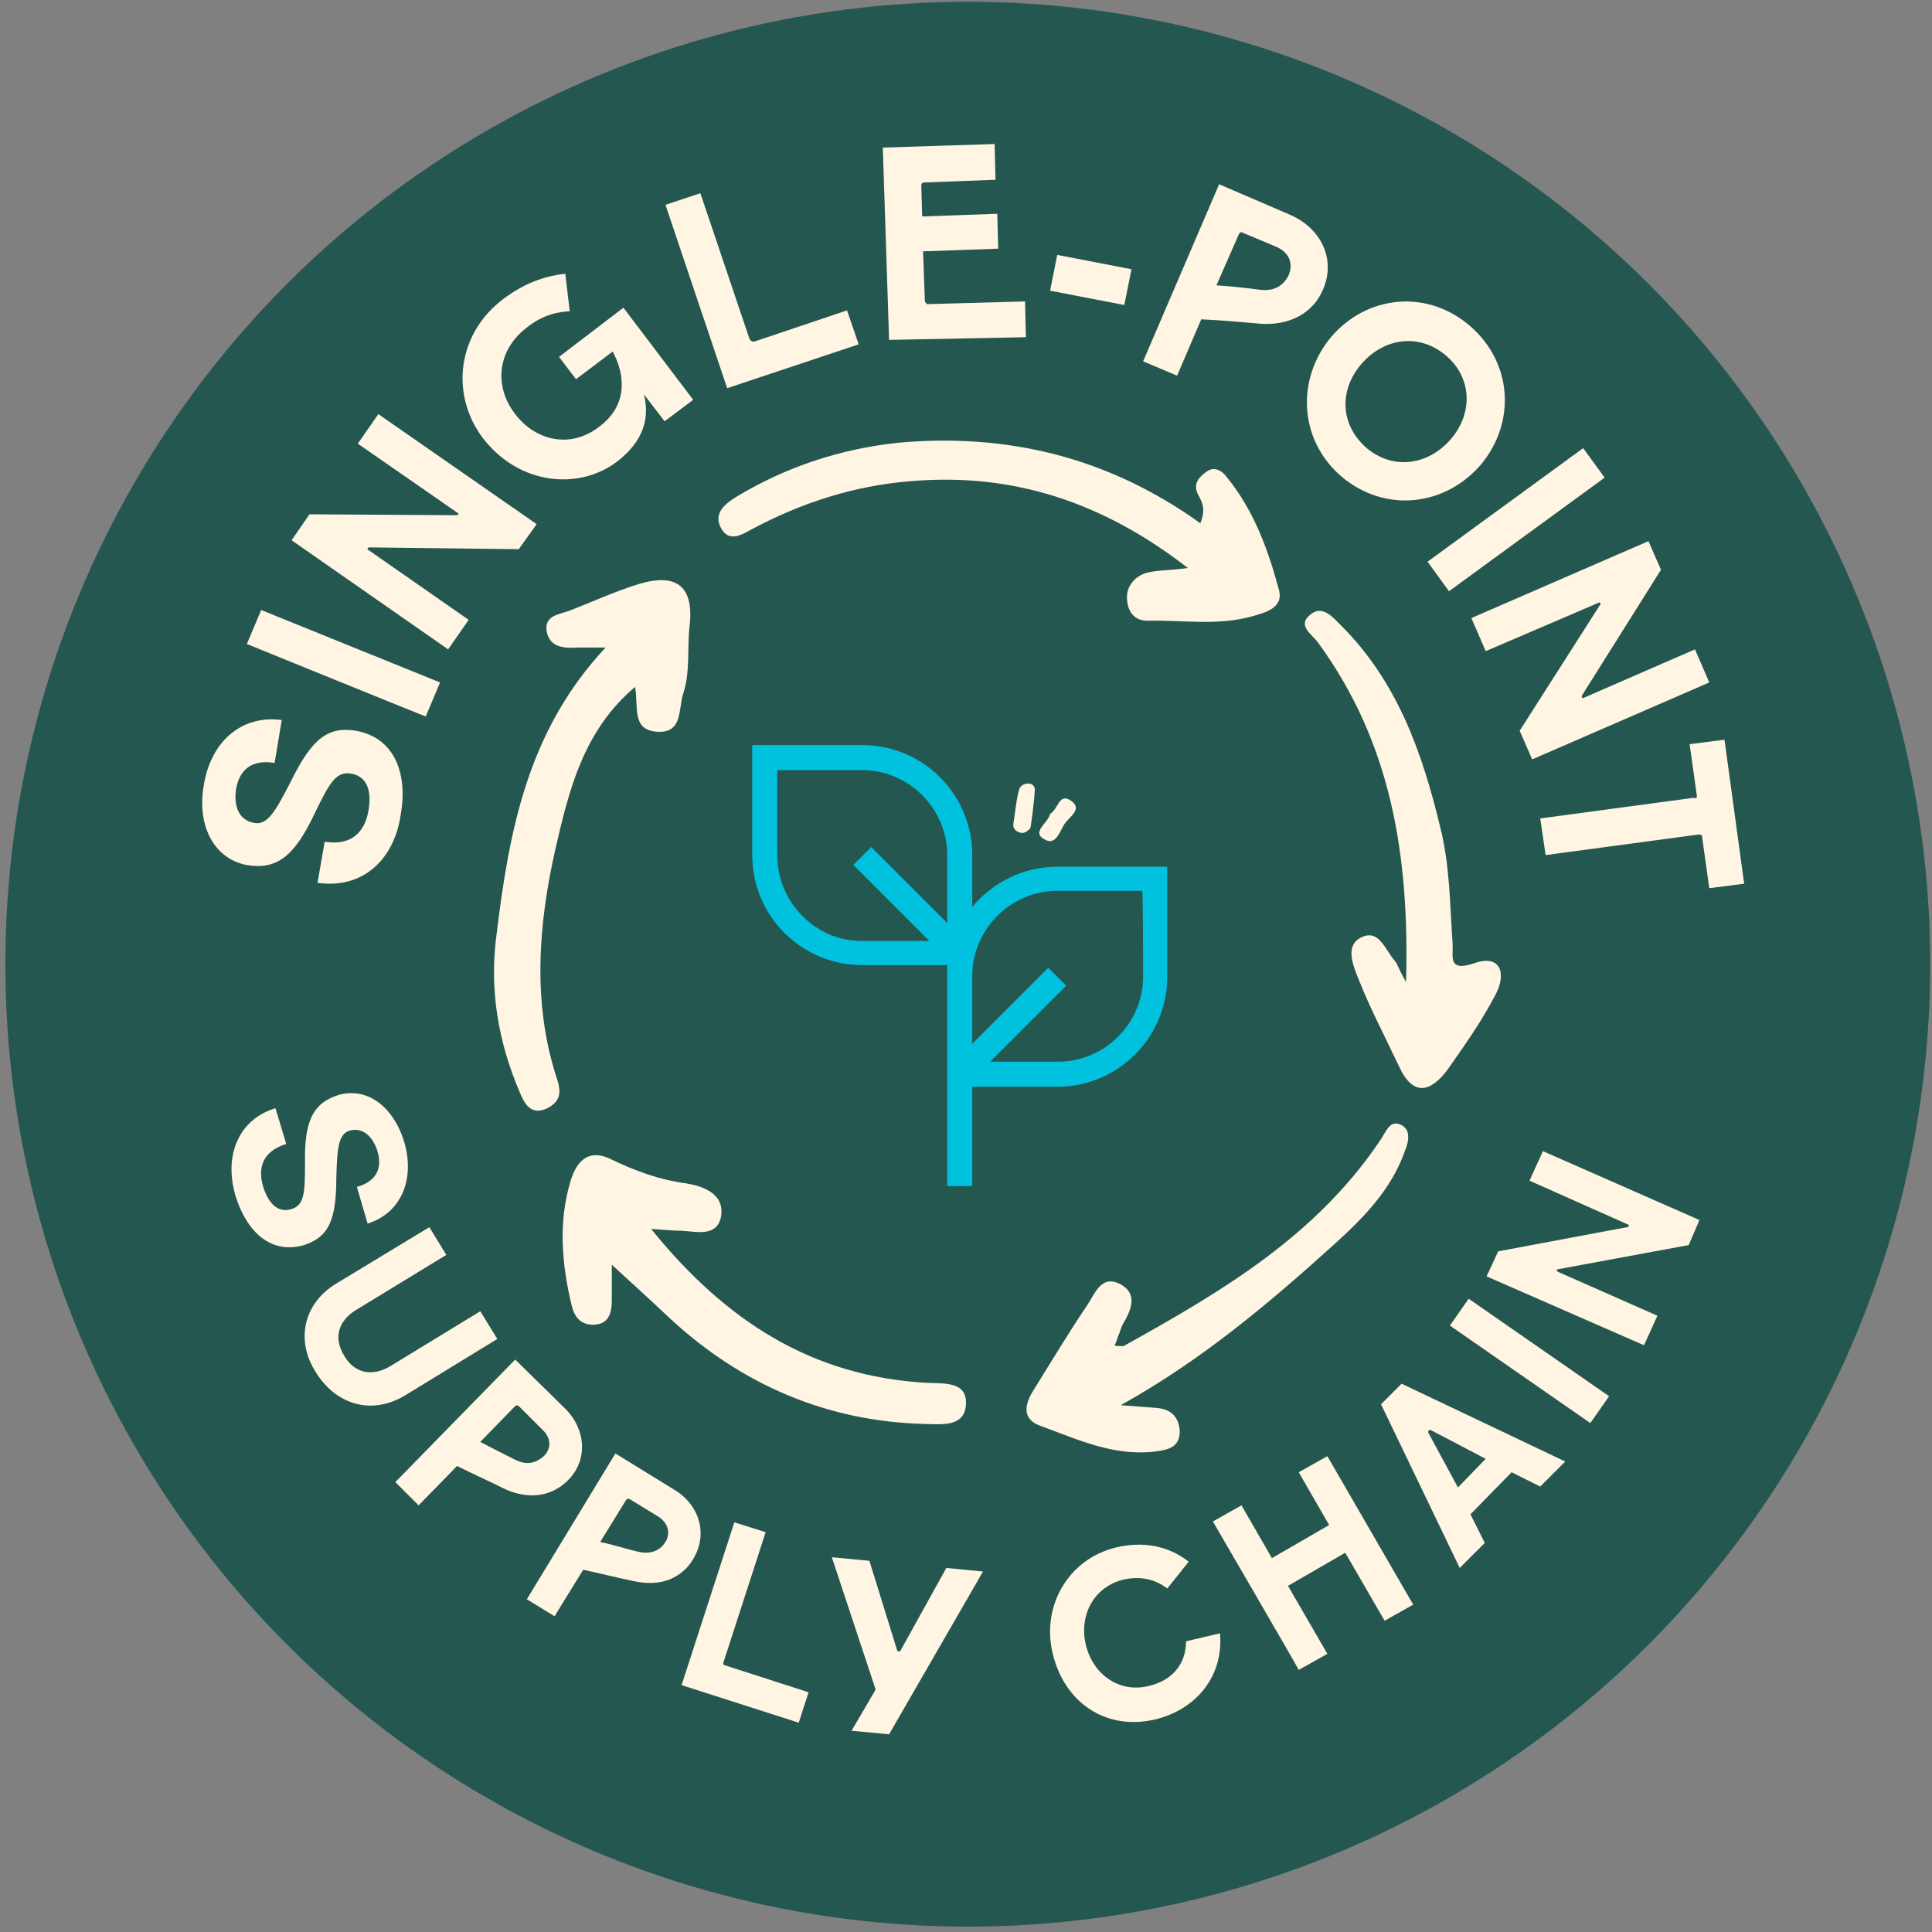 <svg xml:space="preserve" style="enable-background:new 0 0 216 216;" viewBox="0 0 216 216" y="0px" x="0px" xmlns:xlink="http://www.w3.org/1999/xlink" xmlns="http://www.w3.org/2000/svg" id="Layer_1" version="1.1">
<rect x="0" y="0" width="216" height="216" fill="#808080" stroke="none"/>
<style type="text/css">
	.st0{fill:#245750;}
	.st1{fill:#FFF5E2;}
	.st2{fill:#00C1DE;}
</style>
<circle r="107.6" cy="107.8" cx="108.2" class="st0"></circle>
<path d="M35.5,98.7l0.8-4.6c3,0.5,4.5-1.1,4.9-3.5c0.4-2.4-0.3-3.8-1.9-4.1c-1.7-0.3-2.4,0.9-4.1,4.4
	c-2.3,4.9-4.3,6.4-7.7,5.8c-3.8-0.8-5.5-4.7-4.7-9c0.8-4.8,4.2-7.8,8.7-7.2l-0.8,4.8c-2.4-0.4-3.9,0.6-4.3,2.9
	c-0.3,1.9,0.3,3.5,2,3.8c1.5,0.3,2.4-1.3,4.1-4.6c2.4-4.9,4.2-6.2,7.3-5.7c4.4,0.8,5.8,4.9,5,9.4C44,96.4,40.3,99.4,35.5,98.7
	L35.5,98.7z" class="st1"></path>
<path d="M27.6,72l1.6-3.8l20,8.1l-1.6,3.8C47.5,80.1,27.6,72,27.6,72z" class="st1"></path>
<path d="M32.6,60.4l2-2.9L51,57.6c0.2,0,0.4-0.1,0.1-0.3l-11.1-7.7l2.3-3.3l17.7,12.3l-2,2.8l-16.7-0.2
	c-0.2,0-0.3,0.2-0.1,0.3l11.2,7.8l-2.3,3.3L32.6,60.4L32.6,60.4z" class="st1"></path>
<path d="M54,49c-3.7-4.9-2.9-11.7,2.3-15.6c2.3-1.7,4.4-2.5,6.9-2.8l0.5,4.2c-1.8,0.1-3.3,0.6-4.9,1.9
	c-3.2,2.5-3.6,6.5-1.2,9.6c2.3,3,6.2,3.9,9.4,1.4c3.1-2.3,3-5.6,1.5-8.4l-4.1,3.1l-1.9-2.5l7.2-5.5l7.8,10.3l-3.2,2.4l-2.3-3
	c0.6,2.5,0.1,5.1-3,7.5C64.8,54.8,58.1,54.3,54,49L54,49z" class="st1"></path>
<path d="M74.4,22.9l3.9-1.3l5.5,16.3c0.1,0.2,0.3,0.3,0.5,0.3l10.4-3.5l1.3,3.8l-14.7,4.9L74.4,22.9L74.4,22.9z" class="st1"></path>
<path d="M98.7,16.5l12.5-0.4l0.1,4l-8,0.3c-0.2,0-0.3,0.2-0.3,0.3l0.1,3.5l8.4-0.3l0.1,3.9l-8.4,0.3l0.2,5.5
	c0,0.2,0.2,0.4,0.3,0.4l10.9-0.3l0.1,4L99.4,38L98.7,16.5L98.7,16.5z" class="st1"></path>
<path d="M118.2,28.5l8.3,1.6l-0.8,4l-8.3-1.6L118.2,28.5z" class="st1"></path>
<path d="M136.3,20.6l7.9,3.4c3.5,1.5,5.2,5,3.7,8.4c-1.1,2.6-3.7,4-6.9,3.8c-2.3-0.2-4.5-0.4-6.7-0.5l-2.7,6.3l-3.8-1.6
	L136.3,20.6L136.3,20.6z M140.9,32.4c1.7,0.2,2.7-0.6,3.2-1.7c0.5-1.3,0-2.5-1.4-3.1l-3.8-1.6c-0.2-0.1-0.3,0-0.4,0.2l-2.5,5.7
	C137.6,32,139.4,32.2,140.9,32.4L140.9,32.4z" class="st1"></path>
<path d="M148.8,37.7c4-4.7,10.7-5.4,15.5-1.3s5.2,10.8,1.3,15.5c-4,4.7-10.7,5.5-15.6,1.4
	C145.2,49.2,144.9,42.4,148.8,37.7z M152.8,50.1c3,2.5,6.9,1.9,9.4-1c2.5-2.9,2.4-6.9-0.6-9.4c-3-2.5-6.9-1.9-9.4,1
	C149.7,43.6,149.8,47.5,152.8,50.1L152.8,50.1z" class="st1"></path>
<path d="M177,50.1l2.4,3.3L162,66.1l-2.4-3.3L177,50.1z" class="st1"></path>
<path d="M184.3,60.5l1.4,3.2l-8.8,14c-0.1,0.2-0.1,0.4,0.2,0.3l12.4-5.4l1.6,3.7l-19.8,8.6l-1.4-3.2l9-14.1
	c0.1-0.2,0-0.3-0.2-0.2l-12.6,5.4l-1.6-3.7L184.3,60.5L184.3,60.5z" class="st1"></path>
<path d="M189.7,88.9l-0.8-5.7l3.9-0.5l2.2,16.1l-3.9,0.5l-0.8-5.7c0-0.3-0.2-0.3-0.4-0.3l-17.1,2.3l-0.6-4.1l17.1-2.3
	C189.6,89.3,189.8,89.2,189.7,88.9L189.7,88.9z" class="st1"></path>
<path d="M30.8,123.9l1.2,4c-2.6,0.8-3.2,2.6-2.6,4.7c0.6,2,1.7,3,3.1,2.6c1.5-0.4,1.6-1.7,1.6-5.1
	c-0.1-4.8,0.9-6.8,3.8-7.7c3.4-0.9,6.2,1.6,7.3,5.3c1.2,4.1-0.3,7.9-4.1,9.1l-1.2-4.1c2.1-0.6,2.9-2,2.3-4c-0.5-1.6-1.6-2.7-3.1-2.3
	c-1.3,0.4-1.4,2-1.5,5.3c0,4.8-0.9,6.6-3.6,7.5c-3.8,1.1-6.5-1.6-7.7-5.6C25,129,26.8,125.1,30.8,123.9L30.8,123.9z" class="st1"></path>
<path d="M37.6,143.5l10.4-6.3l1.9,3.1l-10,6.1c-2.2,1.3-2.6,3.3-1.4,5.2c1.1,1.9,3.1,2.4,5.2,1.1l10-6.1l1.9,3.1
	L45.3,156c-3.8,2.3-7.8,1-10-2.6C33.1,150,33.8,145.8,37.6,143.5z" class="st1"></path>
<path d="M57.6,152l5.5,5.4c2.4,2.3,2.7,5.8,0.4,8.1c-1.8,1.8-4.3,2.2-7,1c-1.8-0.9-3.6-1.7-5.4-2.6l-4.3,4.4l-2.6-2.6
	L57.6,152L57.6,152z M57.6,163.2c1.4,0.7,2.4,0.3,3.2-0.4c0.9-0.9,0.8-2.1-0.2-3l-2.6-2.6c-0.1-0.1-0.3-0.1-0.4,0l-3.9,4
	C55,161.9,56.4,162.6,57.6,163.2L57.6,163.2z" class="st1"></path>
<path d="M68.8,162.5l6.5,4c2.9,1.7,3.9,5,2.2,7.8c-1.3,2.2-3.7,3.1-6.5,2.5c-2-0.4-3.9-0.9-5.8-1.3l-3.2,5.2l-3.1-1.9
	L68.8,162.5L68.8,162.5z M71.4,173.5c1.5,0.3,2.4-0.2,3-1.1c0.6-1,0.3-2.2-0.9-2.9l-3.1-1.9c-0.2-0.1-0.3,0-0.4,0.1l-2.9,4.7
	C68.6,172.7,70.1,173.2,71.4,173.5z" class="st1"></path>
<path d="M82.1,170.2l3.5,1.1l-4.7,14.5c-0.1,0.2,0,0.4,0.2,0.4l9.3,3l-1.1,3.4l-13.1-4.2L82.1,170.2L82.1,170.2z" class="st1"></path>
<path d="M97.9,188.9L93,174.1l4.2,0.4l3.1,10c0.1,0.2,0.3,0.2,0.4,0l5.1-9.2l4.1,0.4l-10.5,18.2l-4.2-0.4L97.9,188.9
	L97.9,188.9z" class="st1"></path>
<path d="M117.7,184.9c-1.3-5.3,1.7-10.6,7.1-11.9c3-0.7,5.8-0.2,8.1,1.6l-2.4,3c-1.4-1.1-3.1-1.4-4.9-1
	c-3.3,0.8-5,4-4.2,7.3c0.8,3.3,3.7,5.4,7,4.6c2.6-0.6,4.2-2.4,4.2-5l3.8-0.9c0.4,4.7-2.5,8.4-7.1,9.6
	C123.6,193.6,119,190.3,117.7,184.9L117.7,184.9z" class="st1"></path>
<path d="M135.6,170.1l3.2-1.8l3.4,5.9l6.4-3.7l-3.4-5.9l3.2-1.8l9.6,16.6l-3.2,1.8l-4.4-7.6l-6.4,3.7l4.4,7.6l-3.2,1.8
	C145.2,186.6,135.6,170.1,135.6,170.1z" class="st1"></path>
<path d="M154.4,157l2.3-2.3l18.3,8.7l-2.8,2.8l-3.2-1.6l-4.6,4.7l1.6,3.2l-2.8,2.8L154.4,157L154.4,157z M166.1,163.1
	l-6.1-3.2c-0.2-0.1-0.4,0.1-0.3,0.3l3.3,6.1L166.1,163.1L166.1,163.1z" class="st1"></path>
<path d="M162.1,148.2l2.1-3l15.7,10.9l-2.1,3L162.1,148.2L162.1,148.2z" class="st1"></path>
<path d="M166.2,142.7l1.3-2.8l14.4-2.7c0.2,0,0.3-0.2,0.1-0.3l-11-4.9l1.5-3.3l17.5,7.7l-1.2,2.8l-14.6,2.7
	c-0.2,0-0.2,0.2,0,0.3l11.1,4.9l-1.5,3.3L166.2,142.7L166.2,142.7z" class="st1"></path>
<path d="M67.7,72.4c-1.7,0-2.5,0-3.3,0c-1.5,0.1-3-0.1-3.3-1.9c-0.2-1.7,1.4-1.8,2.5-2.2c2.6-1,5.2-2.2,7.8-3
	c4.3-1.3,6.2,0.3,5.7,4.7c-0.3,2.5,0.1,5-0.7,7.5c-0.6,1.8,0,4.6-3.1,4.3c-2.7-0.3-1.9-2.8-2.3-5c-5.8,4.9-7.4,11.6-8.9,18.1
	c-1.9,8.4-2.6,17.1,0.1,25.5c0.6,1.7,0.5,2.7-1,3.5c-1.9,0.9-2.6-0.6-3.1-1.8c-2.4-5.6-3.4-11.5-2.6-17.5
	C56.9,93.1,58.9,81.8,67.7,72.4L67.7,72.4z" class="st1"></path>
<path d="M134.2,58.5c0.7-1.7,0.1-2.5-0.3-3.3c-0.5-1.1,0.1-1.8,0.9-2.4c1-0.8,1.9-0.1,2.4,0.6c3,3.7,4.6,8.1,5.8,12.6
	c0.5,2-1.6,2.5-3,2.9c-3.9,1.1-7.8,0.4-11.7,0.5c-1.4,0-2.2-0.9-2.3-2.4c-0.1-1.5,0.9-2.5,2-2.9c1.3-0.4,2.8-0.3,4.8-0.6
	c-9.4-7.3-19.5-10.7-31-9.7c-6.3,0.5-12.2,2.4-17.8,5.4c-1.1,0.6-2.4,1.4-3.3,0c-1.1-1.8,0.4-2.9,1.7-3.7c5.5-3.3,11.5-5.3,18-6
	C112.6,48.4,123.9,51.1,134.2,58.5L134.2,58.5z" class="st1"></path>
<path d="M72.8,137.4c8.4,10.4,18.1,16.5,30.8,17.2c1.8,0.1,4.4-0.2,4.4,2.2c0,2.9-2.9,2.4-4.7,2.4
	c-10.9-0.3-20.4-4.4-28.4-11.8c-2-1.9-4.1-3.8-6.5-6c0,1.4,0,2.7,0,4c0,1.3-0.3,2.6-1.9,2.7c-1.6,0.1-2.3-0.9-2.6-2.2
	c-1.1-4.6-1.5-9.3-0.1-13.9c0.7-2.3,2.1-3.6,4.5-2.4c2.7,1.3,5.4,2.3,8.4,2.7c1.8,0.3,4.4,1.1,3.9,3.8c-0.5,2.2-2.7,1.6-4.4,1.5
	C75.3,137.6,74.5,137.5,72.8,137.4L72.8,137.4z" class="st1"></path>
<path d="M157.2,109.8c0.4-14.5-1.8-26.9-9.8-37.9c-0.6-0.9-2.4-1.9-1-3.1c1.4-1.3,2.6,0.2,3.6,1.2
	c6.2,6.2,9,14.1,11,22.4c1.1,4.3,1.1,8.7,1.4,13.1c0.1,1.4-0.6,3.2,2.4,2.2c3.1-1.1,3.6,1.3,2.4,3.5c-1.5,2.9-3.4,5.6-5.3,8.3
	c-1.9,2.6-3.9,3.2-5.5-0.3c-1.5-3.2-3.2-6.4-4.5-9.7c-0.6-1.5-1.6-3.8,0.3-4.7c2-1,2.7,1.5,3.8,2.7
	C156.2,107.7,156.3,108.2,157.2,109.8L157.2,109.8z" class="st1"></path>
<path d="M125.6,150.5c11-6.1,21.7-12.4,28.9-23.3c0.5-0.8,0.9-1.9,2-1.5c1.3,0.5,1,1.9,0.6,2.9
	c-1.5,4.3-4.5,7.4-7.8,10.4c-7.4,6.7-15,13.1-24,18.1c1.3,0.1,2.6,0.2,3.9,0.3c1.7,0.1,2.6,1,2.7,2.6c0,1.9-1.4,2.1-2.9,2.3
	c-4.6,0.5-8.6-1.4-12.7-2.9c-2-0.7-1.8-2.3-0.8-3.9c2-3.2,3.9-6.4,6-9.5c0.9-1.3,1.6-3.6,3.8-2.4c2,1.1,1.1,3,0.2,4.5
	c-0.2,0.4-0.3,0.9-0.5,1.3c-0.1,0.3-0.2,0.7-0.4,1C124.8,150.5,125.2,150.5,125.6,150.5L125.6,150.5z" class="st1"></path>
<path d="M118.2,96.9c-3.8,0-7.3,1.8-9.5,4.5v-5.8c0-6.8-5.5-12.3-12.3-12.3H84.1v12.3c0,6.8,5.5,12.3,12.3,12.3h9.5
	v24.7h2.8v-11.1h9.5c6.8,0,12.3-5.5,12.3-12.3V96.9L118.2,96.9L118.2,96.9z M86.9,95.6v-9.5h9.5c5.2,0,9.5,4.3,9.5,9.5v7.6l-8.5-8.5
	l-2,2l8.5,8.5h-7.6C91.2,105.2,86.9,100.9,86.9,95.6z M127.8,109.2c0,5.2-4.3,9.5-9.5,9.5h-7.6l8.5-8.5l-2-2l-8.5,8.5v-7.6
	c0-5.2,4.3-9.5,9.5-9.5h9.5C127.8,99.7,127.8,109.2,127.8,109.2z" class="st2"></path>
<path d="M117.4,91c0.9-0.5,1-2.4,2.3-1.5c1.4,0.9-0.1,1.8-0.6,2.5c-0.6,0.8-1,2.7-2.4,1.8C115.3,93,117.2,92,117.4,91
	L117.4,91z" class="st1"></path>
<path d="M115.2,92.6c-0.4,0.4-0.7,0.6-1.1,0.5c-0.5-0.1-0.9-0.5-0.8-1c0.2-1.3,0.3-2.5,0.6-3.7c0.1-0.5,0.5-0.8,1.1-0.8
	c0.4,0,0.7,0.3,0.7,0.7C115.6,89.8,115.4,91.3,115.2,92.6L115.2,92.6z" class="st1"></path>
</svg>
